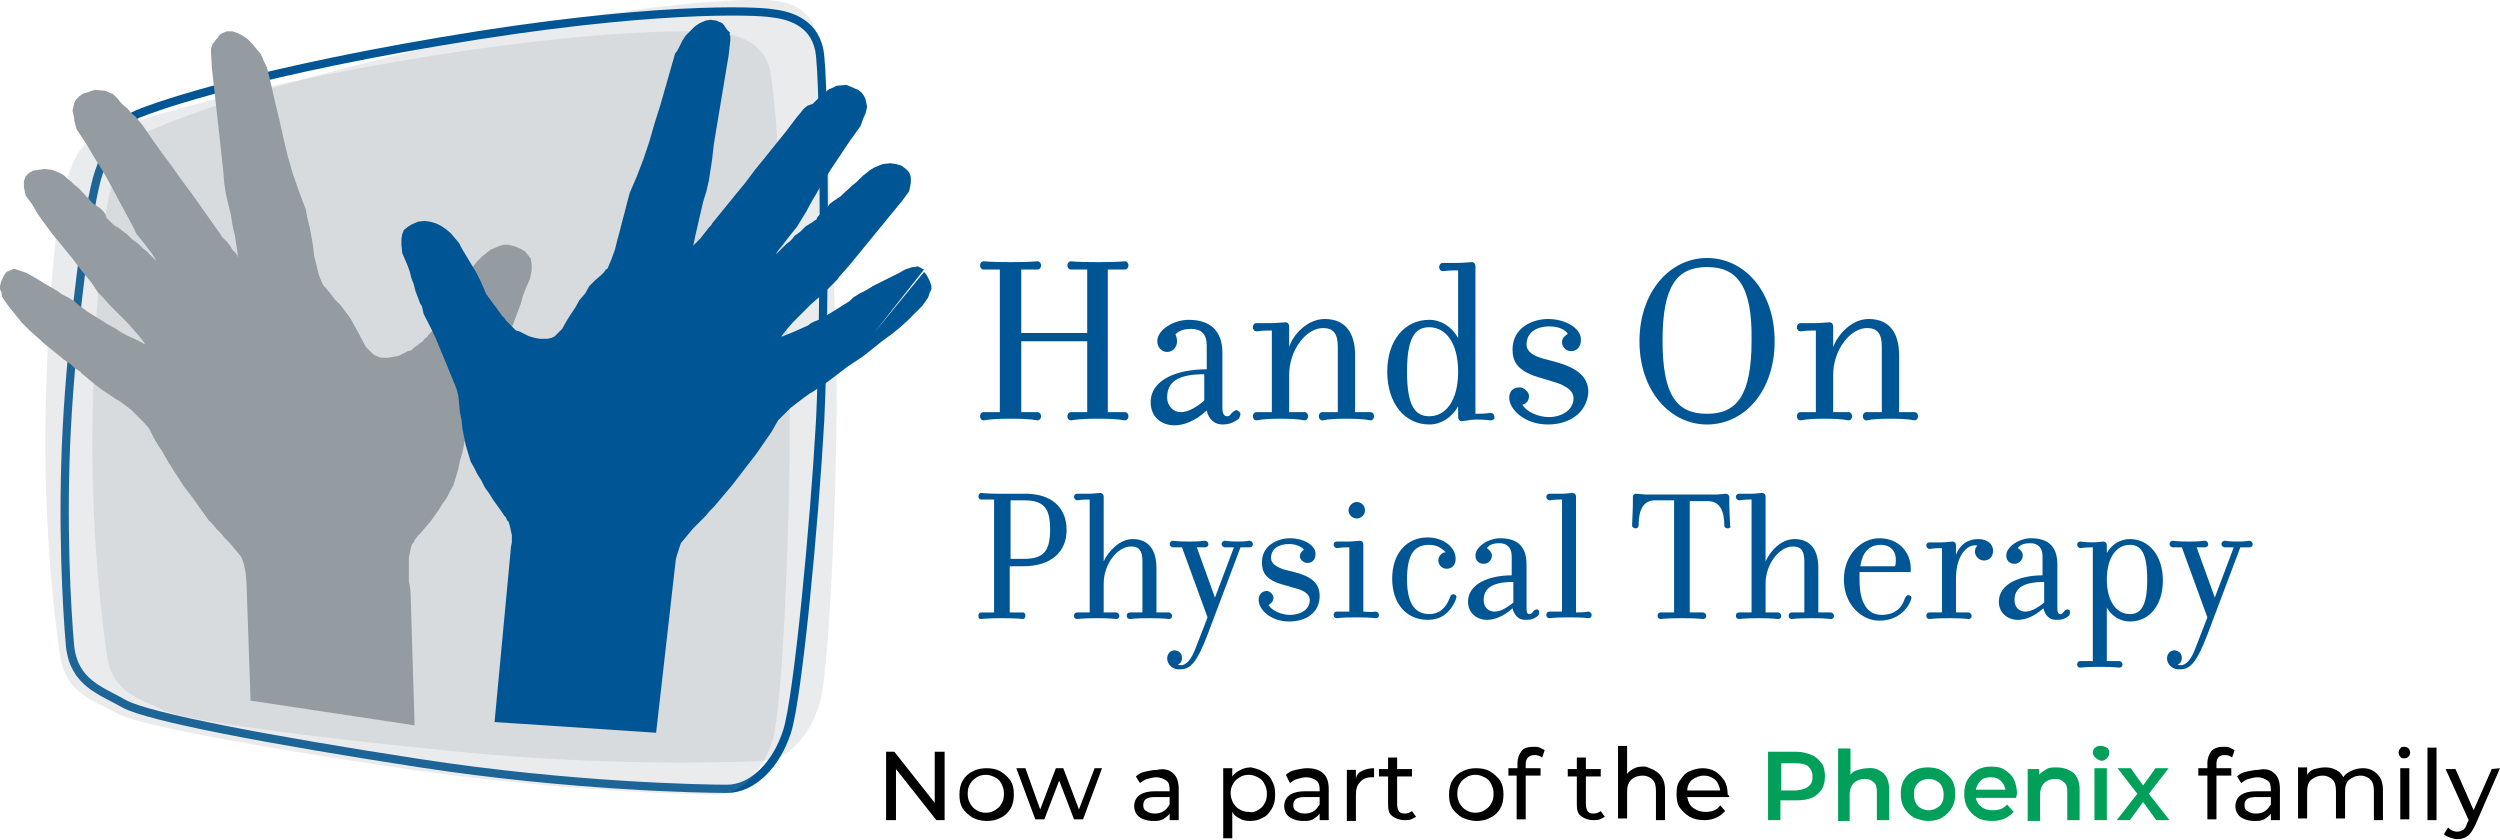 <?xml version="1.0" encoding="utf-8"?>
<!-- Generator: Adobe Illustrator 25.2.0, SVG Export Plug-In . SVG Version: 6.00 Build 0)  -->
<svg version="1.1" id="Layer_1" xmlns="http://www.w3.org/2000/svg" xmlns:xlink="http://www.w3.org/1999/xlink" x="0px" y="0px"
	 viewBox="0 0 303.3 101.9" style="enable-background:new 0 0 303.3 101.9;" xml:space="preserve">
<style type="text/css">
	.st0{opacity:0.2;fill:#949CA1;enable-background:new    ;}
	.st1{fill:none;stroke:#005695;}
	.st2{fill:#949CA1;}
	.st3{fill:#005695;}
	.st4{fill:#00A05A;}
</style>
<g>
	<path class="st0" d="M18.3,15.8c0,0,10-4.7,35.4-10.4C78.6-0.1,91.3-0.1,93.1,0c1.8,0.1,5.1,0.6,6,4.1c0.9,3.5,2.4,31.5,2.4,43.9
		s-0.9,33-2,37.1c-1.1,4-3.8,7.1-6.9,7.2c-3.1,0.2-18.8,0.7-37-1.1c-18.2-1.8-33-3.7-35.9-5.1C17,84.8,13.6,84,13,79.6
		c-0.7-4.4-1.8-14.5-1.8-25.8s1.1-27.1,2.2-30.7C14.5,19.6,15.2,17.1,18.3,15.8z"/>
	<path class="st1" d="M17.3,13.6c0,0,10.3-4.2,36.3-8.6c25.4-4.3,38.2-3.7,40-3.4c1.8,0.2,5.1,0.9,5.8,4.5
		c0.7,3.6,0.7,32.3,0.1,44.9c-0.7,12.6-2.7,33.6-4,37.7c-1.3,4.1-4.2,7-7.3,7s-19-0.3-37.2-3.1c-18.2-2.8-33-5.6-35.9-7.2
		c-2.8-1.6-6.1-2.5-6.6-7c-0.4-4.5-1-14.9-0.4-26.4s2.6-27.5,3.9-31.1C13.3,17.2,14.1,14.7,17.3,13.6z"/>
	<path class="st0" d="M12.6,16.1c0,0,10-4.2,35.4-8.6c24.9-4.3,37.6-3.8,39.4-3.5c1.8,0.2,5.1,0.9,6,4.4c0.9,3.5,2.4,31.7,2.4,44.1
		s-0.9,33-2,37c-1.1,4-3.8,6.9-6.9,6.9S68.2,96,50,93.4c-18.1-2.7-33-5.3-35.9-6.9S8,84.1,7.3,79.6C6.6,75.2,5.5,65,5.5,53.7
		s1.1-27,2.2-30.6C8.8,19.6,9.5,17.2,12.6,16.1z"/>
	<g>
		<path class="st2" d="M0.9,32.9l-0.2,0.2l-0.2,0.3l-0.1,0.2l-0.1,0.2l-0.1,0.2l-0.1,0.3L0,34.7v0.4l0.1,0.2l0.1,0.2l0,0.3l0.1,0.3
			l0.7,1l0.8,1l0.8,1l1,1l0.9,0.8l1,0.9l1,0.8l1,0.8l0.2,0.2l0.3,0.2l0.3,0.2l0.3,0.2L9,44.6l0.3,0.2l0.3,0.2l0.3,0.2 M9.9,45.3
			l1.7,1.4l0.8,0.6l0.9,0.6l0.9,0.6l0.2,0.1l0.7,0.5l0.8,0.6l0.8,0.8l0.7,0.7l0.7,0.8l0.7,1.4l0.9,1.4l0.8,1.4l0.9,1.4l0.9,1.4
			l1,1.3l1,1.4l1,1.4l0.5,0.5l0.5,0.6l0.5,0.5l0.5,0.6l0.5,0.5l0.5,0.6l1,1.2l0.3,0.9l0.2,1l0.1,1.1L30.4,85L50.3,88l-0.5-16.4
			L49.7,71l-0.1-0.5V70l0-0.5V69l0-0.5v-0.9l0.1-0.4l0.1-0.5l0.1-0.4L50,66l0.2-0.2l0.1-0.3l0.2-0.2l0.2-0.3l0.3-0.3l0.6-0.7
			l0.6-0.7l0.5-0.7l0.5-0.7l0.5-0.8l0.5-0.7l0.4-0.8l0.4-0.7l0.3-1l0.3-1l0.2-1l0.3-1l0.2-1l0.2-1l0.2-1l0.2-1l0.1-0.4l0.1-0.4
			c0,0,2.4-5.3,2.9-6.2c0.4-0.9,1.5-2.7,1.5-2.7l0.3-0.9l0.1-0.2l0.1-0.1l0.3-0.8l0.3-0.8l0.3-0.8l0.3-0.8l0.2-0.8l0.3-0.8l0.3-0.7
			l0.3-0.7l0.2-1l0-0.7l-0.1-0.7L64.1,31l-0.4-0.5l-0.5-0.3l-0.7-0.3l-0.8-0.2l-0.7,0L60.2,30l-0.7,0.3L59,30.7l-0.6,0.5l-0.5,0.5
			l-0.5,0.6L57,32.9l-1.9,3l-0.5,0.9l-0.8,1.6l-1.5,1.9l-0.3,0.3l-0.2,0.3l-0.3,0.2l-0.2,0.3l-0.3,0.2L50.5,42l-0.3,0.2l-0.3,0.3
			l-0.4,0.1l-0.4,0.2L48.7,43l-0.4,0.2l-0.7,0.1l-0.5,0.1h-0.9l-0.5-0.2L45.3,43l-0.4-0.4l-0.5-0.5l-0.5-0.9l-0.4-0.8L43,39.5
			l-0.5-0.9l-0.6-0.8l-0.6-0.8l-0.7-0.7L40,35.5l-0.2-0.2L39.6,35l-0.2-0.2l-0.2-0.2l-0.5-1.2l-0.3-1.2l-0.3-1.2L38,30l-0.2-1.2
			l-0.2-1.1l-0.3-1.2l-0.2-1.1l-0.8-2.1L35.5,21l-0.6-2.1l-0.5-2.1l-0.5-2.2l-0.5-2.1l-0.5-2.2l-0.5-2.1l-0.2-0.4l-0.2-0.4l-0.2-0.5
			l-0.2-0.4L31,5.8l-0.5-0.6L30,4.7l-0.6-0.4L28.8,4l-0.6-0.2l-0.7,0l-0.7,0.3l-0.2,0.2l-0.2,0.3l-0.2,0.2L26,5.1l-0.2,0.2l-0.1,0.3
			l-0.1,0.3v0.5l0.1,1.8l0.2,1.8l0.2,1.8l0.2,1.8l0.2,1.8l0.2,1.8l0.2,1.9l0.2,1.8l0.1,1.3l0.2,1.3l0.3,1.3L28,26l0.2,1.3l0.3,1.3
			l0.2,1.3l0.2,1.4L28.8,31l-0.2-0.3l-0.4-0.4l-0.3-0.5l-0.4-0.5L27.2,29l-0.3-0.3l-0.1-0.2l-1.2-1.7l-1.2-1.7l-1.2-1.7l-1.2-1.6
			l-1.2-1.7l-1.2-1.6l-1.2-1.7l-1.1-1.6l-0.5-0.6l-0.4-0.5l-0.5-0.4l-0.4-0.5L15,12.8l-0.4-0.4L14.3,12l-0.2-0.2l-0.4-0.4l-0.3-0.1
			l-0.2-0.1l-0.2-0.1L12.7,11l-1.2-0.1L10,11.4l-0.4,0.3l-0.4,0.4L9,12.5l-0.1,0.5l-0.1,0.4l0.1,0.5l0.1,0.4L9,14.6l0.3,1.1l1.2,1.8
			l0.7,1.2L12,20l0.8,1.3l0.7,1.3l0.7,1.3l0.1,0.2l0.6,1.1l0.7,1.3l0.7,1.3l0.2,0.5l0.4,0.5l0.4,0.5l0.4,0.5l0.3,0.4l0.4,0.5
			l0.3,0.5l0.3,0.5l-0.1-0.1l-0.1-0.1l-0.2-0.2l-0.2-0.2l-0.3-0.3l-0.4-0.4l-0.4-0.3l-0.3-0.3l-0.3-0.3l-0.3-0.2l-0.4-0.3l-0.3-0.3
			l-0.3-0.3l-0.3-0.2l-0.5-0.4l-0.4-0.3l-0.1,0l-0.4-0.3l-0.4-0.4l-0.4-0.4L12.8,26l-0.3-0.4l-0.3-0.3l-0.3-0.2l-0.3-0.2l-0.3-0.2
			L11,24.4l-1.1-1.2l-0.4-0.4L9,22.4L8.6,22l-0.4-0.3l-0.4-0.4L7.3,21l-0.5-0.2l-0.5-0.2l-0.9-0.1l-0.7,0.1L4,20.7L3.5,21l-0.4,0.4
			l-0.2,0.6l0,0.7l0.2,1l0.8,1.1L4.6,26l0.8,1.1l0.8,1.1l0.9,1.1L8,30.4l0.9,1.1l0.9,1.2l1.3,1.6l0.2,0.3l0.2,0.3l0.2,0.3l0.2,0.3
			l0.7,0.7l0.7,0.8l0.8,0.8l0.7,0.7l0.7,0.7l0.7,0.8l0.7,0.8l0.7,0.9h-0.2l-0.1-0.1l-1-0.5l-0.9-0.4l-0.9-0.5l-0.4-0.3l-0.4-0.2
			L13,39.3l-0.8-0.5l-0.8-0.5l-0.8-0.5L9.5,37l-0.2-0.2l-0.2-0.2l-0.8-0.5l-0.8-0.4l-0.7-0.5l-0.7-0.4l-0.7-0.4l-0.8-0.5l-0.7-0.4
			l-0.7-0.4l-0.3-0.1l-0.3-0.1l-0.3-0.1L2,32.7l-0.3-0.1l-0.9,0.4"/>
	</g>
	<path class="st3" d="M102.5,44.7l0.3-0.2l0.3-0.2l0.3-0.2l0.3-0.2l0.3-0.2l0.3-0.2l0.3-0.2L105,43l1-0.8l1-0.8l1.1-0.8l1-0.8l1-0.9
		l0.9-0.9l0.9-0.9l0.7-1l0.1-0.3l0.1-0.3l0.1-0.2l0.1-0.2l0-0.4l-0.1-0.3l-0.1-0.3l-0.1-0.2l-0.1-0.2l-0.1-0.2l-0.2-0.3l-0.2-0.2
		 M112.1,32.7l-0.8-0.4l-0.3,0.1l-0.3,0l-0.3,0.1l-0.3,0.1l-0.3,0.1l-0.7,0.4l-0.8,0.4l-0.8,0.4l-0.8,0.4l-0.8,0.4l-0.8,0.5
		l-0.8,0.4l-0.8,0.5l-0.2,0.2l-0.2,0.2l-1.1,0.7l-0.8,0.5l-0.8,0.5l-0.8,0.5L98.8,39l-0.4,0.2L98,39.5l-0.9,0.4l-0.9,0.4l-1,0.4
		L95,40.8l-0.2,0l0.7-0.9l0.7-0.8l0.8-0.8l0.7-0.7l0.7-0.7l0.8-0.7l0.8-0.7l0.7-0.7l0.3-0.3l0.3-0.3l0.3-0.3l0.2-0.3l1.4-1.6
		l0.9-1.1l0.9-1.1l0.9-1.1l0.9-1.1l0.9-1.1l0.9-1.1l0.9-1.1l0.8-1.1l0.2-1l0-0.7l-0.2-0.6l-0.4-0.4l-0.5-0.4l-0.7-0.2l-0.7-0.1
		l-0.9,0.1l-0.5,0.2l-0.5,0.2l-0.5,0.3l-0.5,0.4l-0.4,0.3l-0.4,0.4l-0.4,0.4l-0.5,0.4l-1.2,1.1l-0.2,0.2l-0.3,0.2l-0.3,0.2l-0.3,0.2
		l-0.4,0.3l-0.3,0.4l-0.4,0.4l-0.4,0.4l-0.4,0.4L99,26.7l-0.1,0l-0.4,0.3l-0.5,0.3l-0.3,0.2l-0.3,0.3l-0.3,0.3l-0.4,0.3l-0.3,0.2
		L96.1,29l-0.3,0.3l-0.4,0.3l-0.4,0.4l-0.3,0.3l-0.2,0.2l-0.2,0.2l-0.1,0.1l-0.1,0.1l0.3-0.5l0.4-0.5l0.4-0.5l0.3-0.4l0.4-0.5
		l0.4-0.5l0.4-0.5l0.3-0.5l0.8-1.3l0.7-1.3l0.6-1l0.1-0.2l0.7-1.2l0.8-1.3l0.8-1.2l0.8-1.2l0.8-1.2l1.3-1.8l0.4-1.1l0.2-0.4l0.1-0.4
		l0.1-0.5l-0.1-0.4l-0.1-0.5l-0.2-0.4l-0.3-0.4l-0.4-0.3l-1.4-0.6l-1.2,0.1l-0.2,0.1l-0.2,0.1l-0.2,0.1l-0.3,0.1l-0.5,0.4l-0.2,0.2
		l-0.3,0.3l-0.5,0.4l-0.5,0.5L98,12.8l-0.5,0.4l-0.4,0.5l-0.5,0.6l-1.2,1.6l-1.3,1.6L92.9,19l-1.3,1.6l-1.2,1.6L89,23.9l-1.3,1.6
		l-1.3,1.6l-0.1,0.2L86,27.6L85.7,28l-0.4,0.5L85,28.9l-0.4,0.4l-0.3,0.3l-0.2,0.2l0.3-1.4l0.3-1.3l0.3-1.3l0.3-1.3l0.4-1.3l0.3-1.3
		l0.2-1.3l0.2-1.3l0.2-1.8l0.3-1.8l0.3-1.8l0.3-1.8l0.3-1.8l0.3-1.8l0.3-1.8l0.2-1.8l0-0.5l-0.1-0.3L88.6,4l-0.2-0.2l-0.2-0.2
		L88,3.3L87.8,3l-0.2-0.2l-0.7-0.3l-0.7-0.1l-0.6,0.1l-0.7,0.3l-0.6,0.4l-0.6,0.6l-0.5,0.5l-0.4,0.6l-0.2,0.4l-0.2,0.4l-0.2,0.4
		l-0.3,0.4l-0.6,2.1l-0.6,2.1l-0.6,2.1L79.4,15l-0.6,2.1l-0.7,2.1l-0.8,2.1l-0.9,2.1l-0.3,1.1l-0.3,1.2l-0.3,1.1l-0.3,1.2l-0.3,1.1
		l-0.3,1.2l-0.4,1.1l-0.5,1.2l-0.2,0.1L73.3,33l-0.2,0.2l-0.2,0.2l-0.7,0.6l-0.7,0.7L71,35.6l-0.7,0.8l-0.5,0.9l-0.6,0.9L68.7,39
		l-0.5,0.9l-0.5,0.5l-0.4,0.4l-0.4,0.2l-0.5,0.1l-0.9,0L64.9,41l-0.7-0.2l-0.4-0.2l-0.4-0.2l-0.4-0.2l-0.4-0.1l-0.3-0.3l-0.3-0.3
		l-0.3-0.3l-0.3-0.3l-0.2-0.3l-0.3-0.3L60.7,38l-0.3-0.4L59,35.7l-0.7-1.6l-0.5-1L56,30.1l-0.3-0.6l-0.5-0.6l-0.5-0.6l-0.6-0.5
		l-0.6-0.4l-0.6-0.3l-0.7-0.2l-0.7-0.1l-0.8,0.1L50,27.2l-0.5,0.3L49,27.9l-0.2,0.5L48.7,29l0,0.7l0.1,1l0.3,0.7l0.3,0.7l0.3,0.8
		l0.2,0.8l0.3,0.8l0.2,0.8l0.3,0.8l0.3,0.8l0.1,0.1l0.1,0.2l0.2,0.9c0,0,1,1.9,1.4,2.8s2.6,6.3,2.6,6.3l0.1,0.4l0.1,0.4l0.1,1l0.1,1
		l0.2,1l0.1,1l0.2,1l0.2,1l0.3,1l0.3,1l0.4,0.7l0.4,0.8l0.5,0.8l0.4,0.8l0.5,0.7l0.5,0.8l0.5,0.7l0.5,0.7l0.2,0.3l0.2,0.3l0.2,0.2
		l0.1,0.3l0.2,0.2l0.1,0.3l0.1,0.4l0.1,0.5l0.1,0.4l0,0.9l-0.1,0.5l-2,21.3l19.6,1.3l2.4-21.1l0.3-1l0.3-0.9l1-1.2l0.5-0.6l0.5-0.5
		l0.5-0.5l0.5-0.5l0.5-0.6l0.5-0.5l1.1-1.3l1.1-1.3l1-1.3l1-1.3l1-1.3l0.9-1.3l0.9-1.3l0.8-1.4l0.8-0.8l0.7-0.7l0.9-0.7l0.8-0.6
		l0.7-0.5l0.2-0.1l0.9-0.6l0.9-0.6l0.8-0.6l1.7-1.3"/>
	<g>
		<path class="st3" d="M131.9,40.4v-7.7c-1.4,0-1.7,0-2,0c-0.2,0-0.4-0.2-0.4-0.5c0-0.3,0.2-0.5,0.4-0.5c0.3,0,0.6,0.1,3.1,0.1h0.4
			c2.4,0,2.8-0.1,3.1-0.1c0.2,0,0.4,0.2,0.4,0.5c0,0.3-0.2,0.5-0.4,0.5c-0.3,0-0.6,0-2.1,0V50c1.5,0,1.8,0,2.1,0
			c0.2,0,0.4,0.2,0.4,0.5s-0.2,0.5-0.4,0.5c-0.3,0-0.6-0.2-3.1-0.2h-0.4c-2.4,0-2.8,0.2-3.1,0.2c-0.2,0-0.4-0.2-0.4-0.5
			c0-0.3,0.2-0.5,0.4-0.5c0.3,0,0.6,0,2,0v-8.6h-8V50c1.4,0,1.7,0,2,0c0.2,0,0.4,0.2,0.4,0.5s-0.2,0.5-0.4,0.5
			c-0.3,0-0.6-0.2-3.1-0.2h-0.4c-2.4,0-2.8,0.2-3.1,0.2c-0.2,0-0.4-0.2-0.4-0.5c0-0.3,0.2-0.5,0.4-0.5c0.3,0,0.6,0,2,0V32.7
			c-1.4,0-1.7,0-2,0c-0.2,0-0.4-0.2-0.4-0.5c0-0.3,0.2-0.5,0.4-0.5c0.3,0,0.6,0.1,3.1,0.1h0.4c2.4,0,2.8-0.1,3.1-0.1
			c0.2,0,0.4,0.2,0.4,0.5c0,0.3-0.2,0.5-0.4,0.5c-0.3,0-0.6,0-2,0v7.7H131.9z"/>
		<path class="st3" d="M142.8,41.4c0,0.7-0.5,1.3-1.2,1.3c-0.7,0-1.2-0.6-1.2-1.3c0-1.4,2-2.6,3.8-2.6c2.5,0,4.1,1.2,4.1,4v6.6
			c0,0.8,0.2,1.1,0.6,1.1c0.4,0,0.4-0.4,0.8-0.6c0.2-0.2,0.4-0.2,0.7,0.1c0.2,0.2,0,0.6-0.1,0.8c-0.8,0.6-1.4,0.7-2,0.7
			c-1,0-1.7-0.7-1.9-1.7c-1.4,1.3-2.8,1.8-3.9,1.8c-1.6,0-2.9-1-2.9-2.8c0-2.8,3.3-4,6.8-4v-2.9c0-1.4-0.7-2-1.9-2
			c-1.1,0-1.7,0.4-1.9,0.7C142.6,40.6,142.8,40.9,142.8,41.4z M146.1,45.4c-3.3,0-4.5,1-4.5,2.8c0,1.1,0.8,1.8,1.6,1.8
			c0.6,0,1.5-0.2,2.9-1.4L146.1,45.4L146.1,45.4z"/>
		<path class="st3" d="M160.7,38.7c2.7,0,3.7,1.9,3.7,4.4V50c1.4,0,1.6,0,1.9,0c0.2,0,0.4,0.2,0.4,0.5s-0.2,0.5-0.4,0.5
			c-0.3,0-0.5-0.2-2.9-0.2h-0.1c-2.4,0-2.6,0.2-2.9,0.2c-0.2,0-0.4-0.2-0.4-0.5c0-0.3,0.2-0.5,0.4-0.5c0.3,0,0.5,0,1.9,0v-7.9
			c0-1.6-0.5-2.3-1.8-2.3c-2,0-4.1,2.6-4.1,5.7V50c1.4,0,1.6,0,1.9,0c0.2,0,0.4,0.2,0.4,0.5s-0.2,0.5-0.4,0.5
			c-0.3,0-0.5-0.2-2.9-0.2h-0.1c-2.4,0-2.6,0.2-2.9,0.2c-0.2,0-0.4-0.2-0.4-0.5c0-0.3,0.2-0.5,0.4-0.5c0.3,0,0.4,0,1.9,0v-9.9
			c-1.5,0-1.6,0.1-1.9,0.1c-0.2,0-0.4-0.2-0.4-0.5s0.2-0.5,0.4-0.5c0.3,0,0.4,0,1.9,0c0.5,0,1.4-0.1,1.7-0.1c0.2,0,0.4,0.2,0.4,0.5
			c0,0.1,0,2.5,0,2.5C156.9,40.5,158.7,38.7,160.7,38.7z"/>
		<path class="st3" d="M180.9,51c-0.3,0-0.5-0.1-1.9-0.1c-0.5,0-1.4,0.2-1.7,0.2c-0.2,0-0.4-0.2-0.4-0.5v-1.3
			c-0.8,1.4-2.1,2.2-3.5,2.2c-3,0-5.1-2.6-5.1-6.4c0-3.8,2.1-6.3,5.1-6.3c1.4,0,2.7,0.8,3.5,2.2v-8.2c-1.4,0-1.6,0.1-1.9,0.1
			c-0.2,0-0.4-0.2-0.4-0.5s0.2-0.5,0.4-0.5c0.3,0,0.5,0,1.9,0c0.5,0,1.4-0.1,1.7-0.1c0.2,0,0.4,0.2,0.4,0.5v17.9
			c1.4,0,1.6-0.1,1.9-0.1c0.2,0,0.4,0.2,0.4,0.5C181.4,50.8,181.1,51,180.9,51z M173.4,39.7c-1.8,0-2.7,1.4-2.7,5.4s0.9,5.4,2.7,5.4
			c2,0,3.5-1.9,3.5-5.4S175.4,39.7,173.4,39.7z"/>
		<path class="st3" d="M187.8,51.5c-2.9,0-4.7-1.9-4.7-3.2c0-0.9,0.5-1.3,1.3-1.3c0.5,0,1.1,0.6,1.1,1c0,0.7-0.4,1-0.8,1.1
			c0.5,0.9,2,1.5,3.2,1.5c1.5,0,3-0.8,3-2.3c0-1.1-1.4-1.7-2.5-2l-1.3-0.4c-3-0.8-3.6-2-3.6-3.5c0-2.7,2.5-3.7,4.3-3.7
			c2.1,0,4,1.1,4,2.5c0,0.9-0.5,1.4-1.2,1.4c-0.6,0-1.1-0.5-1.1-1.1c0-0.5,0.4-0.8,0.7-1c-0.3-0.5-1.1-0.9-2.2-0.9
			c-1.7,0-2.8,0.8-2.8,2.2c0,0.9,0.9,1.4,2,1.7l1.5,0.4c2.5,0.7,4,1.7,4,3.7C192.5,50.1,190.4,51.5,187.8,51.5z"/>
		<path class="st3" d="M207.1,51.5c-4.5,0-8.2-4.1-8.2-10.1s3.7-10.1,8.2-10.1c4.5,0,8.2,4,8.2,10.1S211.6,51.5,207.1,51.5z
			 M207.1,32.4c-3.6,0-5.4,2.2-5.4,8.9c0,6.8,1.8,8.9,5.4,8.9s5.4-2.2,5.4-8.9C212.6,34.6,210.7,32.4,207.1,32.4z"/>
		<path class="st3" d="M226.7,38.7c2.7,0,3.7,1.9,3.7,4.4V50c1.4,0,1.6,0,1.9,0c0.2,0,0.4,0.2,0.4,0.5s-0.2,0.5-0.4,0.5
			c-0.3,0-0.5-0.2-2.9-0.2h-0.1c-2.4,0-2.6,0.2-2.9,0.2c-0.2,0-0.4-0.2-0.4-0.5c0-0.3,0.2-0.5,0.4-0.5c0.3,0,0.5,0,1.9,0v-7.9
			c0-1.6-0.5-2.3-1.8-2.3c-2,0-4.1,2.6-4.1,5.7V50c1.4,0,1.6,0,1.9,0c0.2,0,0.4,0.2,0.4,0.5s-0.2,0.5-0.4,0.5
			c-0.3,0-0.5-0.2-2.9-0.2h-0.1c-2.4,0-2.6,0.2-2.9,0.2c-0.2,0-0.4-0.2-0.4-0.5c0-0.3,0.2-0.5,0.4-0.5c0.3,0,0.4,0,1.9,0v-9.9
			c-1.5,0-1.6,0.1-1.9,0.1c-0.2,0-0.4-0.2-0.4-0.5s0.2-0.5,0.4-0.5c0.3,0,0.4,0,1.9,0c0.5,0,1.4-0.1,1.7-0.1c0.2,0,0.4,0.2,0.4,0.5
			c0,0.1,0,2.5,0,2.5C223,40.5,224.7,38.7,226.7,38.7z"/>
		<path class="st3" d="M129.4,64.3c0,2.6-1.8,4.4-5.3,4.4c-0.7,0-1.6,0-1.6,0v5.6c1.1,0,1.4,0,1.6,0c0.2,0,0.3,0.2,0.3,0.4
			c0,0.3-0.2,0.4-0.3,0.4c-0.2,0-0.5-0.1-2.4-0.1h-0.3c-1.9,0-2.2,0.1-2.4,0.1c-0.2,0-0.3-0.1-0.3-0.4s0.2-0.4,0.3-0.4
			c0.2,0,0.5,0,1.6,0V60.6c-1.1,0-1.4,0-1.6,0c-0.2,0-0.3-0.2-0.3-0.4c0-0.2,0.2-0.4,0.3-0.4c0.2,0,0.5,0.1,2.4,0.1
			c1.2,0,1.6,0,2.7,0C127.6,59.8,129.4,61.6,129.4,64.3z M122.6,67.8c0,0,1.2,0,1.6,0c2.4,0,3.2-0.9,3.2-3.6c0-2.6-0.8-3.5-3.2-3.5
			c-0.4,0-1.6,0-1.6,0V67.8z"/>
		<path class="st3" d="M137.4,65.4c2.1,0,2.9,1.5,2.9,3.5v5.4c1.2,0,1.3,0,1.5,0c0.2,0,0.4,0.2,0.4,0.4c0,0.3-0.2,0.4-0.4,0.4
			c-0.2,0-0.4-0.1-2.3-0.1h-0.1c-1.9,0-2.1,0.1-2.3,0.1c-0.2,0-0.4-0.1-0.4-0.4s0.2-0.4,0.4-0.4c0.2,0,0.4,0,1.5,0v-6.2
			c0-1.3-0.4-1.8-1.4-1.8c-1.6,0-3.3,2.1-3.3,4.5v3.5c1.2,0,1.3,0,1.5,0c0.2,0,0.4,0.2,0.4,0.4c0,0.3-0.2,0.4-0.4,0.4
			c-0.2,0-0.4-0.1-2.3-0.1h-0.1c-1.9,0-2.1,0.1-2.3,0.1c-0.2,0-0.4-0.1-0.4-0.4s0.2-0.4,0.4-0.4c0.2,0,0.4,0,1.5,0V60.6
			c-1.1,0-1.3,0.1-1.5,0.1c-0.2,0-0.4-0.2-0.4-0.4c0-0.3,0.2-0.4,0.4-0.4c0.2,0,0.4,0,1.5,0c0.4,0,1.1-0.1,1.3-0.1
			c0.2,0,0.4,0.2,0.4,0.4c0,0.1,0,7.9,0,7.9C134.5,66.8,135.9,65.4,137.4,65.4z"/>
		<path class="st3" d="M141.6,79.9c0-0.6,0.4-1,0.9-1c0.4,0,0.9,0.3,0.9,0.9c0,0.3-0.1,0.7-0.5,0.8c0.1,0.1,0.2,0.1,0.4,0.1
			c0.5,0,1.2-0.5,1.8-2.2l1.4-3.6l-3.1-8.5c-0.6,0-0.8,0-1.1,0c-0.2,0-0.4-0.2-0.4-0.4c0-0.2,0.2-0.4,0.4-0.4c0.2,0,0.4,0.1,1.9,0.1
			h0.1c1.5,0,1.6-0.1,1.9-0.1c0.2,0,0.4,0.2,0.4,0.4c0,0.3-0.2,0.4-0.4,0.4c-0.2,0-0.3,0-1,0l2.2,6.1l2.3-6.1c-0.7,0-0.9,0-1.1,0
			c-0.2,0-0.4-0.2-0.4-0.4c0-0.2,0.2-0.4,0.4-0.4c0.2,0,0.4,0.1,1.5,0.1c1.2,0,1.3-0.1,1.5-0.1c0.2,0,0.4,0.2,0.4,0.4
			c0,0.3-0.2,0.4-0.4,0.4c-0.2,0-0.3,0-1.1,0l-4,10.6c-1.3,3.4-2.1,4.2-3.3,4.2C142.3,81.3,141.6,80.6,141.6,79.9z"/>
		<path class="st3" d="M156.4,75.4c-2.3,0-3.7-1.5-3.7-2.6c0-0.7,0.4-1.1,1-1.1c0.4,0,0.8,0.5,0.8,0.8c0,0.5-0.4,0.8-0.6,0.9
			c0.4,0.7,1.6,1.2,2.6,1.2c1.2,0,2.4-0.6,2.4-1.8c0-0.9-1.1-1.3-2-1.5l-1-0.3c-2.4-0.6-2.8-1.6-2.8-2.8c0-2.1,2-2.9,3.4-2.9
			c1.6,0,3.1,0.8,3.1,1.9c0,0.7-0.4,1.1-1,1.1c-0.4,0-0.9-0.4-0.9-0.8c0-0.4,0.3-0.7,0.5-0.8c-0.2-0.3-0.9-0.7-1.8-0.7
			c-1.3,0-2.2,0.6-2.2,1.7c0,0.7,0.7,1.1,1.6,1.4l1.2,0.3c2,0.5,3.1,1.3,3.1,2.9C160.1,74.3,158.5,75.4,156.4,75.4z"/>
		<path class="st3" d="M166.9,74.2c0.2,0,0.4,0.2,0.4,0.4c0,0.3-0.2,0.4-0.4,0.4c-0.2,0-0.4-0.1-2.3-0.1h-0.1
			c-1.9,0-2.1,0.1-2.3,0.1c-0.2,0-0.4-0.1-0.4-0.4s0.2-0.4,0.4-0.4c0.2,0,0.4,0,1.5,0v-7.8c-1.2,0-1.3,0.1-1.5,0.1
			c-0.2,0-0.4-0.2-0.4-0.4c0-0.3,0.2-0.4,0.4-0.4c0.2,0,0.4,0,1.5,0c0.4,0,1.1-0.1,1.3-0.1c0.2,0,0.4,0.2,0.4,0.4c0,0.3,0,8.2,0,8.2
			C166.6,74.3,166.7,74.2,166.9,74.2z M164.6,62.9c-0.6,0-1-0.5-1-1s0.5-1,1-1c0.6,0,1,0.5,1,1C165.6,62.5,165.1,62.9,164.6,62.9z"
			/>
		<path class="st3" d="M173.4,66.1c-1.8,0-2.7,1.1-2.7,4.2c0,3.1,1.1,4.2,2.7,4.2c1.2,0,2-0.7,2.5-2c0.1-0.2,0.1-0.4,0.4-0.4
			s0.4,0.2,0.4,0.3c0,0.1-0.1,0.3-0.1,0.4c-0.8,1.8-2,2.4-3.4,2.4c-2.6,0-4.3-2-4.3-5s1.7-5,4.3-5c1.8,0,3.4,1.1,3.4,2.6
			c0,0.7-0.4,1.2-1.1,1.2c-0.6,0-1-0.5-1-1c0-0.5,0.4-1,0.9-1C175,66.6,174.4,66.1,173.4,66.1z"/>
		<path class="st3" d="M181,67.4c0,0.5-0.4,1-1,1c-0.6,0-1-0.4-1-1c0-1.1,1.6-2.1,3-2.1c2,0,3.2,0.9,3.2,3.2v5.2
			c0,0.7,0.1,0.8,0.4,0.8s0.3-0.3,0.6-0.5c0.2-0.1,0.4-0.1,0.5,0.1c0.1,0.2,0,0.5-0.1,0.6c-0.6,0.5-1.1,0.5-1.6,0.5
			c-0.8,0-1.3-0.6-1.5-1.4c-1.1,1-2.2,1.4-3.1,1.4c-1.2,0-2.3-0.8-2.3-2.2c0-2.2,2.6-3.2,5.3-3.2v-2.3c0-1.1-0.6-1.6-1.5-1.6
			c-0.9,0-1.3,0.3-1.5,0.6C180.8,66.8,181,67.1,181,67.4z M183.6,70.6c-2.6,0-3.6,0.8-3.6,2.2c0,0.9,0.6,1.4,1.3,1.4
			c0.5,0,1.2-0.2,2.3-1.1V70.6z"/>
		<path class="st3" d="M192.7,74.2c0.2,0,0.4,0.2,0.4,0.4c0,0.3-0.2,0.4-0.4,0.4c-0.2,0-0.4-0.1-2.3-0.1h-0.1
			c-1.9,0-2.1,0.1-2.3,0.1c-0.2,0-0.4-0.1-0.4-0.4s0.2-0.4,0.4-0.4c0.2,0,0.4,0,1.5,0V60.6c-1.1,0-1.3,0.1-1.5,0.1
			c-0.2,0-0.4-0.2-0.4-0.4c0-0.3,0.2-0.4,0.4-0.4c0.2,0,0.4,0,1.5,0c0.4,0,1.1-0.1,1.3-0.1c0.2,0,0.4,0.2,0.4,0.4
			c0,0.3,0,14.1,0,14.1C192.4,74.3,192.5,74.2,192.7,74.2z"/>
		<path class="st3" d="M209.6,64.1c-0.3,0-0.4-0.2-0.4-0.3c0-1.9-0.6-3-2-3H205v13.5c1.2,0,1.4,0,1.6,0c0.2,0,0.4,0.2,0.4,0.4
			c0,0.3-0.2,0.4-0.4,0.4c-0.2,0-0.5-0.1-2.4-0.1h-0.3c-1.9,0-2.2,0.1-2.4,0.1c-0.2,0-0.4-0.1-0.4-0.4s0.2-0.4,0.4-0.4
			c0.2,0,0.5,0,1.6,0V60.7h-2.3c-1.4,0-2,1.1-2,3c0,0.2-0.1,0.4-0.4,0.4c-0.2,0-0.4-0.2-0.4-0.3c0-0.2,0.1-1.9,0.1-2.8v-0.7
			c0-0.3,0.2-0.4,0.4-0.4c0.2,0,0.9,0.1,1.3,0.1l3.7,0h0.9l3.7,0c0.4,0,1.1-0.1,1.3-0.1c0.2,0,0.4,0.2,0.4,0.4v0.7
			c0,1,0.1,2.6,0.1,2.8C210,63.9,209.9,64.1,209.6,64.1z"/>
		<path class="st3" d="M217.7,65.4c2.1,0,2.9,1.5,2.9,3.5v5.4c1.2,0,1.3,0,1.5,0c0.2,0,0.4,0.2,0.4,0.4c0,0.3-0.2,0.4-0.4,0.4
			c-0.2,0-0.4-0.1-2.3-0.1h-0.1c-1.9,0-2.1,0.1-2.3,0.1c-0.2,0-0.4-0.1-0.4-0.4s0.2-0.4,0.4-0.4c0.2,0,0.4,0,1.5,0v-6.2
			c0-1.3-0.4-1.8-1.4-1.8c-1.6,0-3.3,2.1-3.3,4.5v3.5c1.2,0,1.3,0,1.5,0c0.2,0,0.4,0.2,0.4,0.4c0,0.3-0.2,0.4-0.4,0.4
			c-0.2,0-0.4-0.1-2.3-0.1h-0.1c-1.9,0-2.1,0.1-2.3,0.1c-0.2,0-0.4-0.1-0.4-0.4s0.2-0.4,0.4-0.4c0.2,0,0.4,0,1.5,0V60.6
			c-1.1,0-1.3,0.1-1.5,0.1c-0.2,0-0.4-0.2-0.4-0.4c0-0.3,0.2-0.4,0.4-0.4c0.2,0,0.4,0,1.5,0c0.4,0,1.1-0.1,1.3-0.1
			c0.2,0,0.4,0.2,0.4,0.4c0,0.1,0,7.9,0,7.9C214.8,66.8,216.1,65.4,217.7,65.4z"/>
		<path class="st3" d="M225.6,70.4c0,2.8,1,4.2,2.7,4.2c1.4,0,2.4-0.7,2.8-2c0.1-0.2,0.2-0.4,0.4-0.4c0.3,0,0.4,0.2,0.4,0.3
			c0,0.1-0.1,0.3-0.1,0.4c-0.8,1.8-2.4,2.4-3.8,2.4c-2.1,0-4.3-1.9-4.3-5c0-3,2.1-5,4.3-5c2.5,0,4,1.9,3.8,4.1h-6.2
			C225.6,69.7,225.6,70.1,225.6,70.4z M229.9,68.7c0.1-0.2,0.1-0.5,0.1-0.8c0-1.2-0.8-1.8-1.8-1.8c-1.1,0-2.2,0.5-2.5,2.6H229.9z"/>
		<path class="st3" d="M240,65.4c1.1,0,1.8,0.6,1.8,1.4c0,0.7-0.4,1.2-1.1,1.2c-0.6,0-1.1-0.5-1.1-1.1c0-0.3,0.1-0.5,0.3-0.7
			c-1-0.3-2.6,0.9-2.6,4v4.1c1.1,0,1.3,0,1.5,0c0.2,0,0.4,0.2,0.4,0.4c0,0.3-0.2,0.4-0.4,0.4c-0.2,0-0.4-0.1-2.3-0.1h-0.1
			c-1.9,0-2.1,0.1-2.3,0.1c-0.2,0-0.4-0.1-0.4-0.4s0.2-0.4,0.4-0.4c0.2,0,0.4,0,1.5,0v-7.8c-1.2,0-1.3,0.1-1.5,0.1
			c-0.2,0-0.4-0.2-0.4-0.4c0-0.3,0.2-0.4,0.4-0.4c0.2,0,0.4,0,1.5,0c0.4,0,1.1-0.1,1.3-0.1c0.2,0,0.4,0.2,0.4,0.4c0,0.1,0,1.2,0,1.2
			C237.8,66,238.8,65.4,240,65.4z"/>
		<path class="st3" d="M245.4,67.4c0,0.5-0.4,1-1,1c-0.6,0-1-0.4-1-1c0-1.1,1.6-2.1,3-2.1c2,0,3.2,0.9,3.2,3.2v5.2
			c0,0.7,0.1,0.8,0.4,0.8s0.3-0.3,0.6-0.5c0.2-0.1,0.4-0.1,0.5,0.1c0.1,0.2,0,0.5-0.1,0.6c-0.6,0.5-1.1,0.5-1.6,0.5
			c-0.8,0-1.3-0.6-1.5-1.4c-1.1,1-2.2,1.4-3.1,1.4c-1.2,0-2.3-0.8-2.3-2.2c0-2.2,2.6-3.2,5.3-3.2v-2.3c0-1.1-0.6-1.6-1.5-1.6
			c-0.9,0-1.3,0.3-1.5,0.6C245.3,66.8,245.4,67.1,245.4,67.4z M248,70.6c-2.6,0-3.6,0.8-3.6,2.2c0,0.9,0.6,1.4,1.3,1.4
			c0.5,0,1.2-0.2,2.3-1.1V70.6z"/>
		<path class="st3" d="M255.6,80.2c1.2,0,1.3,0,1.5,0c0.2,0,0.4,0.2,0.4,0.4c0,0.3-0.2,0.4-0.4,0.4c-0.2,0-0.4-0.1-2.3-0.1h-0.1
			c-1.9,0-2.1,0.1-2.3,0.1c-0.2,0-0.4-0.1-0.4-0.4s0.2-0.4,0.4-0.4c0.2,0,0.4,0,1.5,0V66.4c-1.1,0-1.3,0.1-1.5,0.1
			c-0.2,0-0.4-0.2-0.4-0.4c0-0.3,0.2-0.4,0.4-0.4c0.2,0,0.4,0.1,1.5,0.1c0.4,0,1.1-0.1,1.3-0.1c0.2,0,0.4,0.2,0.4,0.4
			c0,0.1,0,0.5,0,1c0.6-1.1,1.7-1.7,2.8-1.7c2.3,0,4,2,4,5s-1.6,5-4,5c-1.1,0-2.2-0.6-2.8-1.7C255.6,77,255.6,80.2,255.6,80.2z
			 M258.4,66.1c-1.6,0-2.8,1.5-2.8,4.2s1.2,4.2,2.8,4.2c1.4,0,2.1-1.1,2.1-4.2C260.5,67.2,259.8,66.1,258.4,66.1z"/>
		<path class="st3" d="M262.9,79.9c0-0.6,0.4-1,0.9-1c0.4,0,0.9,0.3,0.9,0.9c0,0.3-0.1,0.7-0.5,0.8c0.1,0.1,0.2,0.1,0.4,0.1
			c0.5,0,1.2-0.5,1.8-2.2l1.4-3.6l-3.1-8.5c-0.6,0-0.8,0-1.1,0c-0.2,0-0.4-0.2-0.4-0.4c0-0.2,0.2-0.4,0.4-0.4c0.2,0,0.4,0.1,1.9,0.1
			h0.1c1.5,0,1.6-0.1,1.9-0.1c0.2,0,0.4,0.2,0.4,0.4c0,0.3-0.2,0.4-0.4,0.4c-0.2,0-0.3,0-1,0l2.2,6.1l2.3-6.1c-0.7,0-0.9,0-1.1,0
			c-0.2,0-0.4-0.2-0.4-0.4c0-0.2,0.2-0.4,0.4-0.4c0.2,0,0.4,0.1,1.5,0.1c1.2,0,1.3-0.1,1.5-0.1c0.2,0,0.4,0.2,0.4,0.4
			c0,0.3-0.2,0.4-0.4,0.4c-0.2,0-0.3,0-1.1,0l-4,10.6c-1.3,3.4-2.1,4.2-3.3,4.2C263.6,81.3,262.9,80.6,262.9,79.9z"/>
	</g>
	<g>
		<path d="M114.6,91.2v8.3h-1l-4.9-6.2v6.2h-1.2v-8.3h1l4.9,6.2v-6.2H114.6z"/>
		<path d="M118,99.2c-0.5-0.3-0.9-0.7-1.2-1.1c-0.3-0.5-0.4-1-0.4-1.7c0-0.6,0.1-1.2,0.4-1.7c0.3-0.5,0.7-0.9,1.2-1.1
			c0.5-0.3,1.1-0.4,1.7-0.4c0.6,0,1.2,0.1,1.7,0.4c0.5,0.3,0.9,0.7,1.2,1.1c0.3,0.5,0.4,1,0.4,1.7c0,0.6-0.1,1.2-0.4,1.7
			c-0.3,0.5-0.7,0.9-1.2,1.1c-0.5,0.3-1.1,0.4-1.7,0.4C119,99.6,118.4,99.4,118,99.2z M120.7,98.3c0.3-0.2,0.6-0.4,0.8-0.8
			c0.2-0.3,0.3-0.7,0.3-1.2s-0.1-0.8-0.3-1.2s-0.4-0.6-0.8-0.8s-0.7-0.3-1.1-0.3s-0.8,0.1-1.1,0.3s-0.6,0.4-0.8,0.8
			c-0.2,0.3-0.3,0.7-0.3,1.2s0.1,0.8,0.3,1.2c0.2,0.3,0.4,0.6,0.8,0.8c0.3,0.2,0.7,0.3,1.1,0.3C120,98.6,120.4,98.5,120.7,98.3z"/>
		<path d="M133.7,93.2l-2.3,6.2h-1.1l-1.8-4.7l-1.8,4.7h-1.1l-2.3-6.2h1.1l1.8,5l1.9-5h0.9l1.9,5l1.9-5H133.7z"/>
		<path d="M142.3,93.8c0.5,0.4,0.7,1.1,0.7,1.9v3.8h-1.1v-0.8c-0.2,0.3-0.5,0.5-0.8,0.7c-0.4,0.2-0.8,0.2-1.2,0.2
			c-0.7,0-1.3-0.2-1.7-0.5c-0.4-0.3-0.6-0.8-0.6-1.3s0.2-1,0.6-1.3c0.4-0.3,1-0.5,1.9-0.5h1.8v-0.2c0-0.5-0.1-0.9-0.4-1.1
			s-0.7-0.4-1.2-0.4c-0.4,0-0.7,0.1-1.1,0.2c-0.4,0.1-0.6,0.3-0.9,0.5l-0.5-0.8c0.3-0.3,0.7-0.5,1.2-0.6s0.9-0.2,1.4-0.2
			C141.2,93.2,141.9,93.4,142.3,93.8z M141.2,98.4c0.3-0.2,0.5-0.5,0.7-0.8v-0.9h-1.8c-1,0-1.4,0.3-1.4,1c0,0.3,0.1,0.6,0.4,0.7
			c0.2,0.2,0.6,0.3,1,0.3C140.5,98.7,140.9,98.6,141.2,98.4z"/>
		<path d="M153.2,93.6c0.5,0.3,0.9,0.6,1.1,1.1c0.3,0.5,0.4,1,0.4,1.7s-0.1,1.2-0.4,1.7c-0.3,0.5-0.6,0.9-1.1,1.1
			c-0.5,0.3-1,0.4-1.6,0.4c-0.4,0-0.9-0.1-1.2-0.3c-0.4-0.2-0.7-0.4-0.9-0.8v3.2h-1.1v-8.5h1.1v1c0.2-0.3,0.6-0.6,1-0.8
			c0.4-0.2,0.8-0.3,1.3-0.3C152.2,93.2,152.7,93.3,153.2,93.6z M152.6,98.3c0.3-0.2,0.6-0.4,0.8-0.8c0.2-0.3,0.3-0.7,0.3-1.2
			s-0.1-0.8-0.3-1.2s-0.4-0.6-0.8-0.8s-0.7-0.3-1.1-0.3c-0.4,0-0.8,0.1-1.1,0.3s-0.6,0.4-0.8,0.8c-0.2,0.3-0.3,0.7-0.3,1.1
			s0.1,0.8,0.3,1.2c0.2,0.3,0.4,0.6,0.8,0.8c0.3,0.2,0.7,0.3,1.1,0.3C151.9,98.6,152.2,98.5,152.6,98.3z"/>
		<path d="M160.5,93.8c0.5,0.4,0.7,1.1,0.7,1.9v3.8h-1.1v-0.8c-0.2,0.3-0.5,0.5-0.8,0.7c-0.4,0.2-0.8,0.2-1.2,0.2
			c-0.7,0-1.3-0.2-1.7-0.5c-0.4-0.3-0.6-0.8-0.6-1.3s0.2-1,0.6-1.3c0.4-0.3,1-0.5,1.9-0.5h1.8v-0.2c0-0.5-0.1-0.9-0.4-1.1
			s-0.7-0.4-1.2-0.4c-0.4,0-0.7,0.1-1.1,0.2s-0.6,0.3-0.9,0.5L156,94c0.3-0.3,0.7-0.5,1.2-0.6s0.9-0.2,1.4-0.2
			C159.4,93.2,160.1,93.4,160.5,93.8z M159.4,98.4c0.3-0.2,0.5-0.5,0.7-0.8v-0.9h-1.8c-1,0-1.4,0.3-1.4,1c0,0.3,0.1,0.6,0.4,0.7
			c0.2,0.2,0.6,0.3,1,0.3S159.1,98.6,159.4,98.4z"/>
		<path d="M165.3,93.5c0.4-0.2,0.9-0.3,1.4-0.3v1.1c-0.1,0-0.1,0-0.3,0c-0.6,0-1.1,0.2-1.4,0.6c-0.4,0.4-0.5,0.9-0.5,1.6v3.1h-1.1
			v-6.2h1.1v1.1C164.6,93.9,164.9,93.7,165.3,93.5z"/>
		<path d="M171.8,99.1c-0.2,0.1-0.4,0.2-0.6,0.3s-0.5,0.1-0.8,0.1c-0.6,0-1.1-0.2-1.5-0.5c-0.4-0.3-0.5-0.8-0.5-1.4v-3.4h-1.1v-0.9
			h1.1v-1.4h1.1v1.4h1.8v0.9h-1.8v3.4c0,0.3,0.1,0.6,0.2,0.8s0.4,0.3,0.7,0.3c0.4,0,0.6-0.1,0.9-0.3L171.8,99.1z"/>
		<path d="M177.4,99.2c-0.5-0.3-0.9-0.7-1.2-1.1c-0.3-0.5-0.4-1-0.4-1.7c0-0.6,0.1-1.2,0.4-1.7c0.3-0.5,0.7-0.9,1.2-1.1
			c0.5-0.3,1.1-0.4,1.7-0.4s1.2,0.1,1.7,0.4c0.5,0.3,0.9,0.7,1.2,1.1c0.3,0.5,0.4,1,0.4,1.7c0,0.6-0.1,1.2-0.4,1.7
			c-0.3,0.5-0.7,0.9-1.2,1.1c-0.5,0.3-1.1,0.4-1.7,0.4S177.9,99.4,177.4,99.2z M180.1,98.3c0.3-0.2,0.6-0.4,0.8-0.8
			c0.2-0.3,0.3-0.7,0.3-1.2s-0.1-0.8-0.3-1.2s-0.4-0.6-0.8-0.8s-0.7-0.3-1.1-0.3c-0.4,0-0.8,0.1-1.1,0.3s-0.6,0.4-0.8,0.8
			c-0.2,0.3-0.3,0.7-0.3,1.2s0.1,0.8,0.3,1.2c0.2,0.3,0.4,0.6,0.8,0.8c0.3,0.2,0.7,0.3,1.1,0.3C179.4,98.6,179.8,98.5,180.1,98.3z"
			/>
		<path d="M185.1,92.7v0.5h1.8v0.9h-1.8v5.3H184v-5.3H183v-0.9h1.1v-0.6c0-0.6,0.2-1.1,0.5-1.5s0.9-0.5,1.5-0.5c0.2,0,0.5,0,0.7,0.1
			s0.4,0.2,0.6,0.3l-0.3,0.9c-0.3-0.2-0.6-0.3-0.9-0.3C185.5,91.6,185.1,92,185.1,92.7z"/>
		<path d="M194.7,99.1c-0.2,0.1-0.4,0.2-0.6,0.3s-0.5,0.1-0.8,0.1c-0.6,0-1.1-0.2-1.5-0.5c-0.4-0.3-0.5-0.8-0.5-1.4v-3.4h-1.1v-0.9
			h1.1v-1.4h1.1v1.4h1.8v0.9h-1.8v3.4c0,0.3,0.1,0.6,0.2,0.8s0.4,0.3,0.7,0.3c0.4,0,0.6-0.1,0.9-0.3L194.7,99.1z"/>
		<path d="M201.3,93.9c0.5,0.5,0.7,1.1,0.7,2v3.6h-1.1V96c0-0.6-0.1-1.1-0.4-1.4c-0.3-0.3-0.7-0.5-1.2-0.5c-0.6,0-1.1,0.2-1.4,0.5
			c-0.4,0.4-0.5,0.9-0.5,1.5v3.2h-1.1v-8.8h1.1v3.4c0.2-0.3,0.5-0.5,0.9-0.7c0.4-0.2,0.8-0.2,1.3-0.2
			C200.2,93.2,200.8,93.4,201.3,93.9z"/>
		<path d="M209.8,96.7h-5.1c0.1,0.6,0.3,1,0.7,1.3c0.4,0.3,0.9,0.5,1.5,0.5c0.8,0,1.4-0.2,1.8-0.8l0.6,0.7c-0.3,0.3-0.6,0.6-1.1,0.8
			c-0.4,0.2-0.9,0.3-1.4,0.3c-0.7,0-1.2-0.1-1.8-0.4c-0.5-0.3-0.9-0.7-1.2-1.1s-0.4-1-0.4-1.7s0.1-1.2,0.4-1.6s0.6-0.9,1.1-1.1
			s1-0.4,1.6-0.4s1.1,0.1,1.6,0.4c0.5,0.3,0.8,0.7,1.1,1.1c0.3,0.5,0.4,1.1,0.4,1.7C209.8,96.5,209.8,96.6,209.8,96.7z M205.3,94.6
			c-0.4,0.3-0.6,0.8-0.6,1.3h4c-0.1-0.5-0.3-1-0.6-1.3c-0.4-0.3-0.8-0.5-1.4-0.5C206.2,94.1,205.7,94.3,205.3,94.6z"/>
		<path class="st4" d="M219.8,91.6c0.5,0.2,0.9,0.6,1.2,1s0.4,1,0.4,1.6c0,0.6-0.1,1.1-0.4,1.6c-0.3,0.4-0.7,0.8-1.2,1
			s-1.1,0.3-1.9,0.3h-1.9v2.4h-1.5v-8.3h3.4C218.7,91.2,219.3,91.4,219.8,91.6z M219.4,95.4c0.4-0.3,0.5-0.7,0.5-1.2
			s-0.2-0.9-0.5-1.2s-0.9-0.4-1.5-0.4h-1.8v3.3h1.8C218.6,95.8,219.1,95.7,219.4,95.4z"/>
		<path class="st4" d="M228.5,93.8c0.5,0.5,0.7,1.2,0.7,2.1v3.6h-1.5v-3.4c0-0.6-0.1-1-0.4-1.2c-0.3-0.3-0.6-0.4-1.1-0.4
			c-0.5,0-1,0.2-1.3,0.5c-0.3,0.3-0.5,0.8-0.5,1.4v3.2H223v-8.8h1.5v3.2c0.2-0.3,0.5-0.5,0.9-0.6s0.8-0.2,1.2-0.2
			C227.4,93.1,228,93.4,228.5,93.8z"/>
		<path class="st4" d="M232.2,99.2c-0.5-0.3-0.9-0.7-1.2-1.2s-0.4-1.1-0.4-1.7c0-0.6,0.1-1.2,0.4-1.7c0.3-0.5,0.7-0.9,1.2-1.1
			c0.5-0.3,1.1-0.4,1.7-0.4s1.2,0.1,1.7,0.4c0.5,0.3,0.9,0.7,1.2,1.1c0.3,0.5,0.4,1,0.4,1.7s-0.1,1.2-0.4,1.7s-0.7,0.9-1.2,1.2
			s-1.1,0.4-1.7,0.4C233.3,99.6,232.8,99.4,232.2,99.2z M235.3,97.8c0.4-0.4,0.5-0.8,0.5-1.4c0-0.6-0.2-1.1-0.5-1.4
			s-0.8-0.5-1.3-0.5s-1,0.2-1.3,0.5c-0.4,0.4-0.5,0.8-0.5,1.4c0,0.6,0.2,1.1,0.5,1.4s0.8,0.5,1.3,0.5S234.9,98.1,235.3,97.8z"/>
		<path class="st4" d="M244.6,96.8h-4.9c0.1,0.5,0.3,0.8,0.7,1.1s0.8,0.4,1.4,0.4c0.7,0,1.3-0.2,1.7-0.7l0.8,0.9
			c-0.3,0.3-0.6,0.6-1.1,0.8c-0.4,0.2-0.9,0.3-1.5,0.3c-0.7,0-1.3-0.1-1.8-0.4c-0.5-0.3-0.9-0.7-1.2-1.2c-0.3-0.5-0.4-1.1-0.4-1.7
			c0-0.6,0.1-1.2,0.4-1.7s0.7-0.9,1.2-1.2c0.5-0.3,1.1-0.4,1.7-0.4c0.6,0,1.2,0.1,1.6,0.4c0.5,0.3,0.9,0.7,1.1,1.1s0.4,1.1,0.4,1.7
			C244.7,96.5,244.6,96.6,244.6,96.8z M240.3,94.7c-0.3,0.3-0.5,0.7-0.6,1.1h3.6c-0.1-0.5-0.3-0.8-0.6-1.1s-0.7-0.4-1.2-0.4
			C241,94.3,240.6,94.4,240.3,94.7z"/>
		<path class="st4" d="M251.6,93.8c0.5,0.5,0.7,1.2,0.7,2.1v3.6h-1.5v-3.4c0-0.6-0.1-1-0.4-1.2c-0.3-0.3-0.6-0.4-1.1-0.4
			c-0.5,0-1,0.2-1.3,0.5c-0.3,0.3-0.5,0.8-0.5,1.4v3.2h-1.5v-6.3h1.4V94c0.2-0.3,0.6-0.5,0.9-0.7s0.8-0.2,1.2-0.2
			C250.4,93.1,251.1,93.4,251.6,93.8z"/>
		<path class="st4" d="M254.2,91.9c-0.2-0.2-0.3-0.4-0.3-0.6s0.1-0.5,0.3-0.6c0.2-0.2,0.4-0.2,0.7-0.2s0.5,0.1,0.7,0.2
			s0.3,0.4,0.3,0.6c0,0.3-0.1,0.5-0.3,0.7c-0.2,0.2-0.4,0.3-0.7,0.3C254.6,92.2,254.4,92.1,254.2,91.9z M254.1,93.2h1.5v6.3h-1.5
			V93.2z"/>
		<path class="st4" d="M261.6,99.5l-1.6-2.2l-1.6,2.2h-1.6l2.5-3.2l-2.4-3.1h1.6l1.5,2.1l1.5-2.1h1.6l-2.4,3.1l2.5,3.2
			C263.2,99.5,261.6,99.5,261.6,99.5z"/>
		<path d="M268.9,92.7v0.5h1.8v0.9h-1.8v5.3h-1.1v-5.3h-1.1v-0.9h1.1v-0.6c0-0.6,0.2-1.1,0.5-1.5c0.4-0.4,0.9-0.5,1.5-0.5
			c0.2,0,0.5,0,0.7,0.1s0.4,0.2,0.6,0.3l-0.3,0.9c-0.3-0.2-0.5-0.3-0.9-0.3C269.2,91.6,268.9,92,268.9,92.7z"/>
		<path d="M275.9,93.8c0.5,0.4,0.7,1.1,0.7,1.9v3.8h-1.1v-0.8c-0.2,0.3-0.5,0.5-0.8,0.7c-0.4,0.2-0.8,0.2-1.2,0.2
			c-0.7,0-1.3-0.2-1.7-0.5c-0.4-0.3-0.6-0.8-0.6-1.3s0.2-1,0.6-1.3c0.4-0.3,1-0.5,1.9-0.5h1.8v-0.2c0-0.5-0.1-0.9-0.4-1.1
			s-0.7-0.4-1.2-0.4c-0.4,0-0.7,0.1-1.1,0.2c-0.4,0.1-0.6,0.3-0.9,0.5l-0.5-0.8c0.3-0.3,0.7-0.5,1.2-0.6s0.9-0.2,1.4-0.2
			C274.8,93.2,275.5,93.4,275.9,93.8z M274.8,98.4c0.3-0.2,0.5-0.5,0.7-0.8v-0.9h-1.8c-1,0-1.4,0.3-1.4,1c0,0.3,0.1,0.6,0.4,0.7
			c0.2,0.2,0.6,0.3,1,0.3C274.1,98.7,274.5,98.6,274.8,98.4z"/>
		<path d="M288.4,93.9c0.5,0.5,0.7,1.1,0.7,2v3.6H288V96c0-0.6-0.1-1.1-0.4-1.4c-0.3-0.3-0.7-0.5-1.2-0.5c-0.6,0-1,0.2-1.4,0.5
			s-0.5,0.9-0.5,1.5v3.2h-1.1V96c0-0.6-0.1-1.1-0.4-1.4s-0.7-0.5-1.2-0.5c-0.6,0-1,0.2-1.4,0.5s-0.5,0.9-0.5,1.5v3.2h-1.1v-6.2h1.1
			v0.9c0.2-0.3,0.5-0.6,0.9-0.7s0.8-0.2,1.3-0.2c0.5,0,0.9,0.1,1.3,0.3c0.4,0.2,0.7,0.5,0.9,0.9c0.2-0.4,0.6-0.6,1-0.8
			c0.4-0.2,0.9-0.3,1.4-0.3C287.3,93.2,287.9,93.4,288.4,93.9z"/>
		<path d="M291.2,91.8c-0.1-0.1-0.2-0.3-0.2-0.5c0-0.2,0.1-0.4,0.2-0.5c0.1-0.2,0.3-0.2,0.5-0.2s0.4,0.1,0.5,0.2s0.2,0.3,0.2,0.5
			c0,0.2-0.1,0.4-0.2,0.5s-0.3,0.2-0.5,0.2C291.5,92,291.3,92,291.2,91.8z M291.2,93.2h1.1v6.2h-1.1V93.2z"/>
		<path d="M294.5,90.7h1.1v8.8h-1.1V90.7z"/>
		<path d="M303.3,93.2l-3,6.9c-0.3,0.6-0.6,1.1-0.9,1.3c-0.4,0.3-0.8,0.4-1.3,0.4c-0.3,0-0.6-0.1-0.9-0.2s-0.5-0.2-0.7-0.4l0.5-0.8
			c0.3,0.3,0.7,0.5,1.1,0.5c0.3,0,0.5-0.1,0.7-0.2s0.4-0.4,0.5-0.8l0.2-0.4l-2.8-6.2h1.2l2.2,5l2.2-5L303.3,93.2L303.3,93.2z"/>
	</g>
</g>
</svg>
